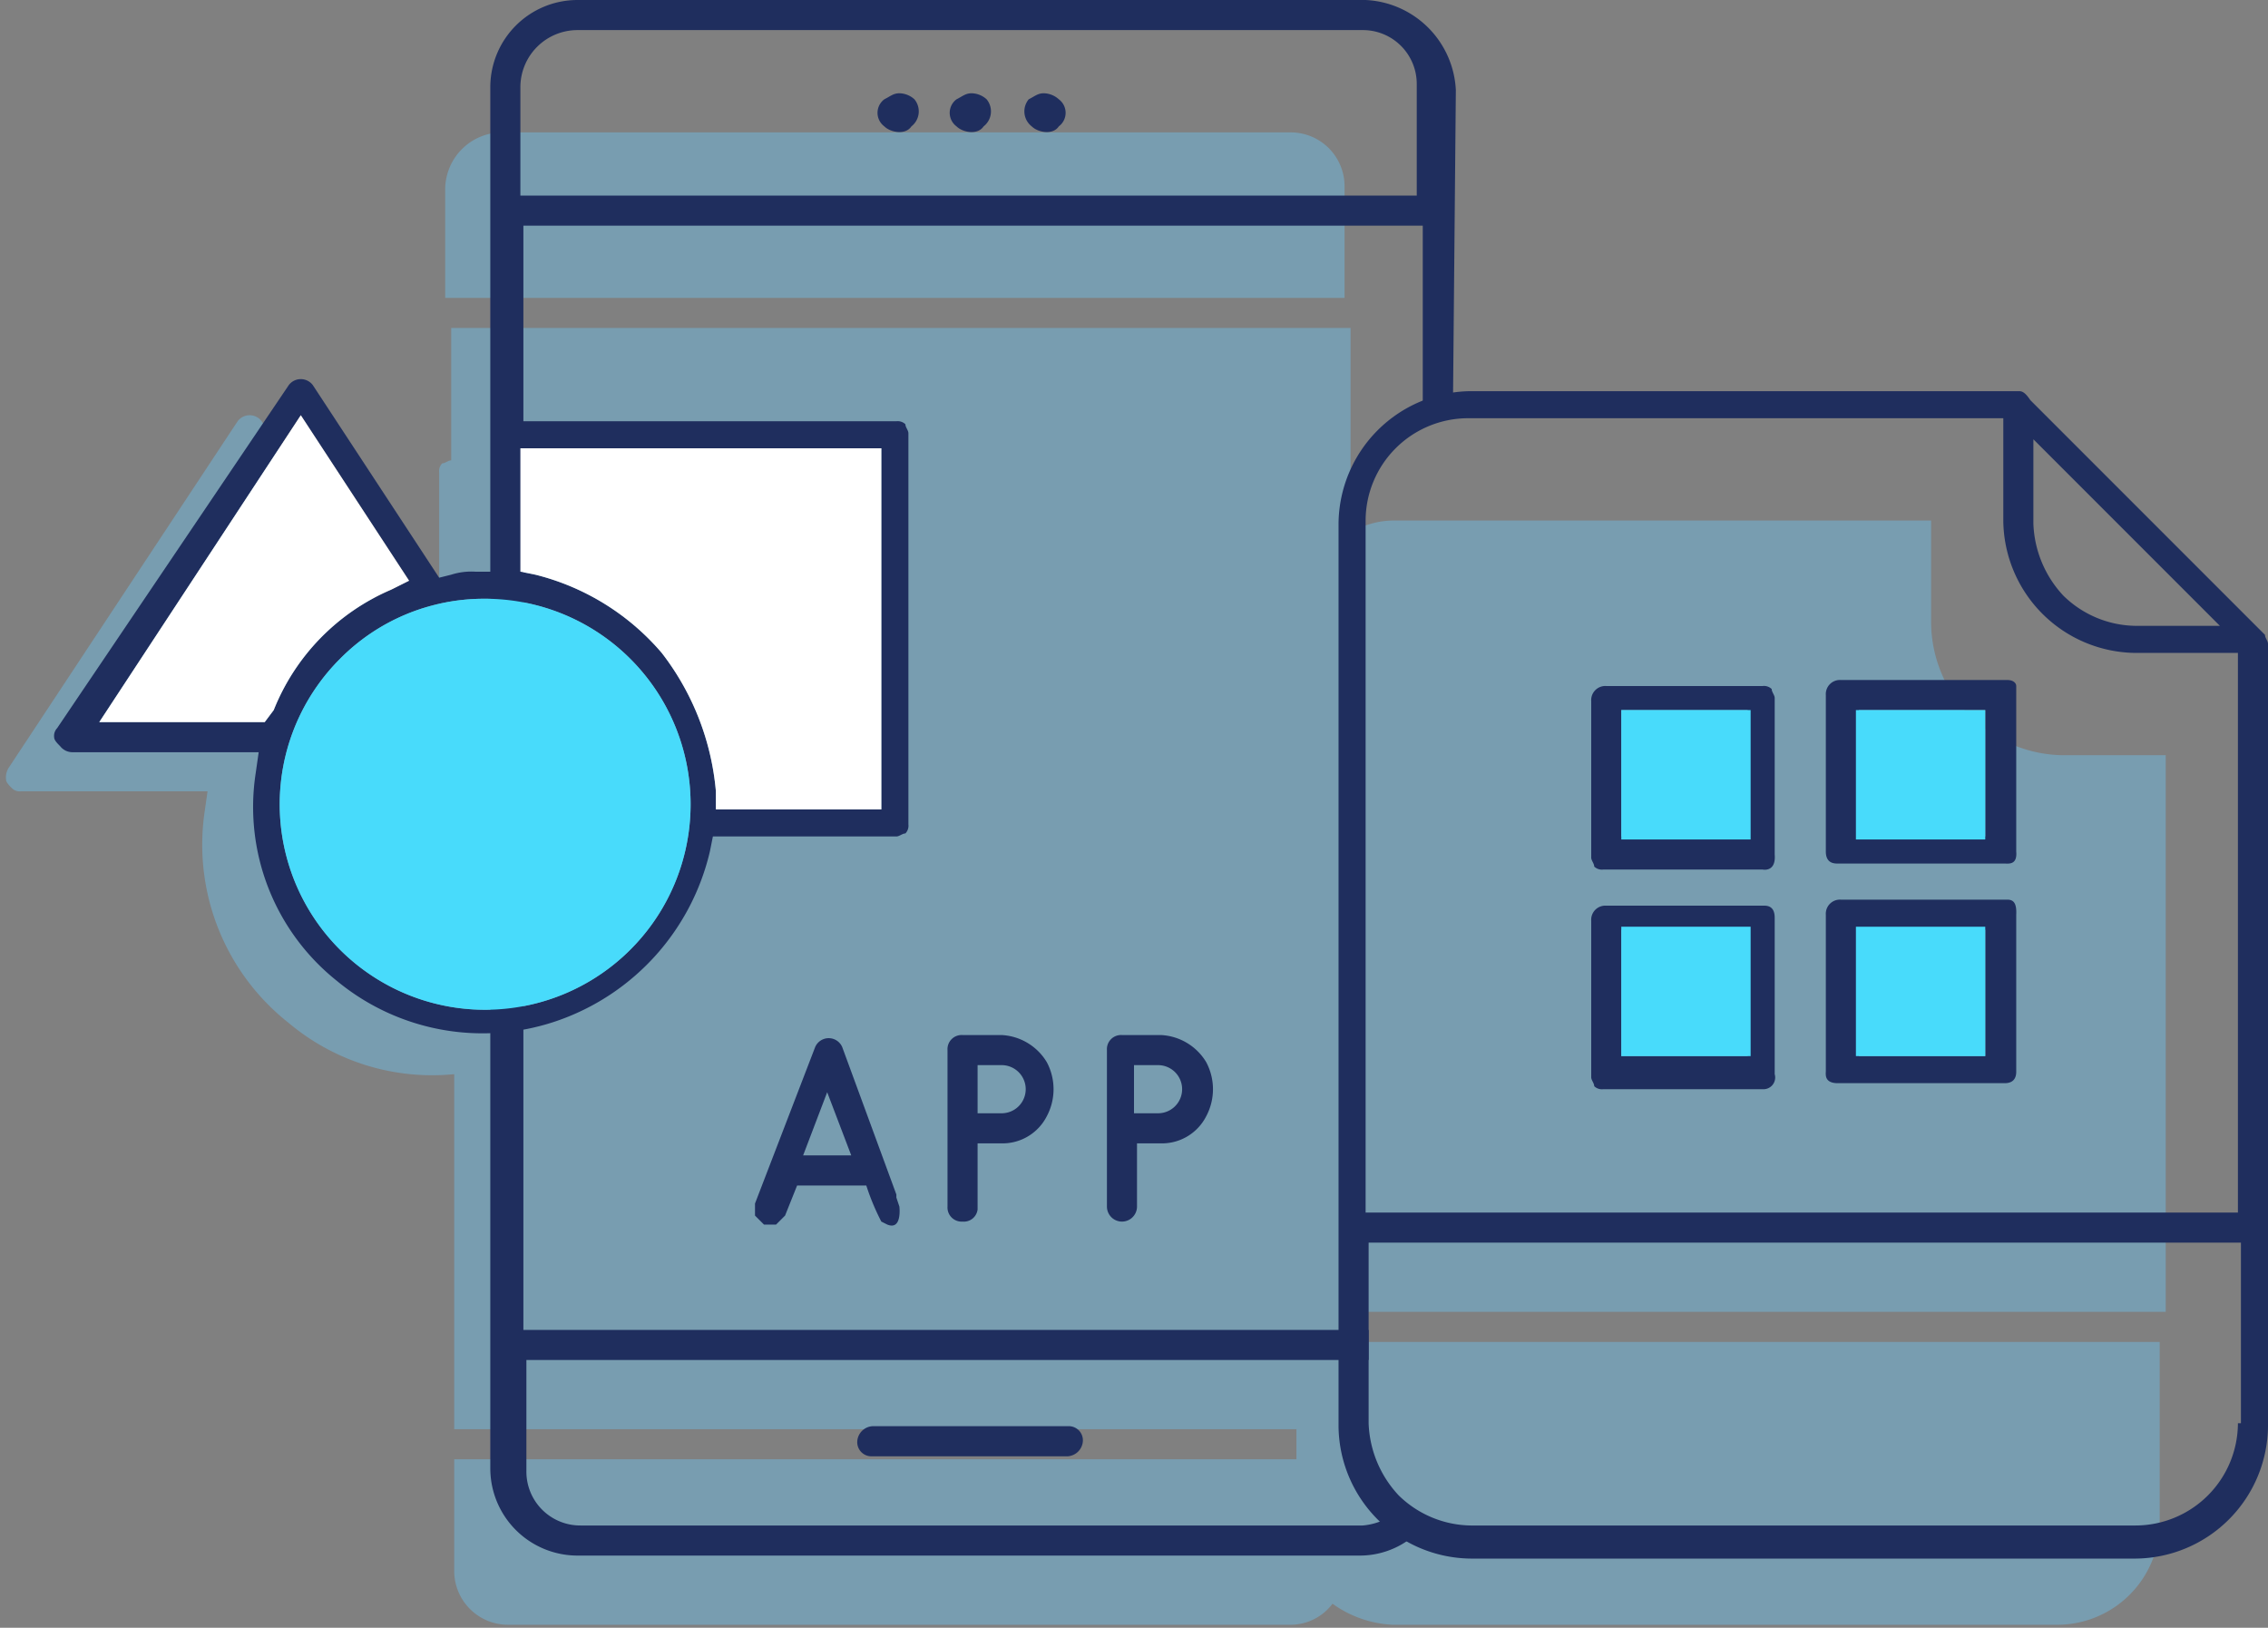 <svg id="Layer_1" data-name="Layer 1" xmlns="http://www.w3.org/2000/svg" xmlns:xlink="http://www.w3.org/1999/xlink" viewBox="0 0 75.4 54.1"><rect x="0" y="0" width="75.4" height="54.1" fill="#808080" stroke="none"/><defs><style>.cls-1{fill:none;}.cls-2{clip-path:url(#clip-path);}.cls-3{opacity:0.5;}.cls-4{fill:#70b9e0;}.cls-5,.cls-7{fill:#1f2e5e;}.cls-6,.cls-9{fill:#48dbfb;}.cls-7,.cls-8,.cls-9{fill-rule:evenodd;}.cls-8{fill:#fff;}</style><clipPath id="clip-path"><rect class="cls-1" width="75.4" height="54.1"/></clipPath></defs><g class="cls-2"><g class="cls-3"><path class="cls-4" d="M44.7,6.2a1.79,1.79,0,0,0-1.8-1.8H16.7a1.9,1.9,0,0,0-1.9,1.9V9.9H44.7Z"/><path class="cls-4" d="M72,43.6V25.1H68.6a4.44,4.44,0,0,1-4.4-4.4V17.3H46.4a2.82,2.82,0,0,0-1.5.4V10.9H15v4.4c-.1,0-.2.1-.3.1a.37.37,0,0,0-.1.3v4.5H14a2.2,2.2,0,0,0-.8.1l-.4.1L8.7,14a.5.5,0,0,0-.8,0L.3,25.5a.6.6,0,0,0-.1.4c0,.1.1.2.2.3a.37.37,0,0,0,.3.1H6.9l-.1.7a7.54,7.54,0,0,0,2.8,7,7.41,7.41,0,0,0,5.5,1.7V47.5h28v1h-28v3.7A1.79,1.79,0,0,0,16.9,54h26a1.75,1.75,0,0,0,1.4-.7,3.72,3.72,0,0,0,2,.7H68.4a3.41,3.41,0,0,0,3.4-3.4v-6H44.9v-1Z"/></g><path class="cls-5" d="M46.7,50a2.1,2.1,0,0,1-1.4.7h-26a1.79,1.79,0,0,1-1.8-1.8V45.2h28v-1H17.4V7.5H47.3v6.3l1,.1L48.4,3a3.15,3.15,0,0,0-3-3H19.2a2.9,2.9,0,0,0-2.9,2.9V48.8a2.9,2.9,0,0,0,2.9,2.9h26a2.79,2.79,0,0,0,2.3-1.2A9.22,9.22,0,0,1,46.7,50ZM17.3,2.9A1.9,1.9,0,0,1,19.2,1H45.3a1.79,1.79,0,0,1,1.8,1.8V6.5H17.3Z"/><path class="cls-5" d="M35.5,48.4a.54.54,0,0,0,.5-.5.47.47,0,0,0-.5-.5H29a.54.54,0,0,0-.5.5.47.47,0,0,0,.5.5Z"/><path class="cls-5" d="M30.4,3.3a.76.76,0,0,0-.5-.2c-.2,0-.3.1-.5.2a.56.56,0,0,0,0,.9c.2.2.7.3.9,0A.63.63,0,0,0,30.4,3.3Z"/><path class="cls-5" d="M32.8,3.3a.76.76,0,0,0-.5-.2c-.2,0-.3.1-.5.2a.56.56,0,0,0,0,.9c.2.2.7.3.9,0A.63.63,0,0,0,32.8,3.3Z"/><path class="cls-5" d="M35.2,3.3a.76.76,0,0,0-.5-.2c-.2,0-.3.1-.5.2a.63.63,0,0,0,.1.9c.2.2.7.3.9,0A.56.56,0,0,0,35.2,3.3Z"/><path class="cls-5" d="M67.1,13H48.9a4.44,4.44,0,0,0-4.4,4.4v30a4.44,4.44,0,0,0,4.4,4.4H71a4.44,4.44,0,0,0,4.4-4.4v-26c0-.1-.1-.2-.1-.3l-7.8-7.8C67.3,13,67.2,13,67.1,13Zm7.3,34.3A3.41,3.41,0,0,1,71,50.7H48.9a3.49,3.49,0,0,1-2.4-1,3.69,3.69,0,0,1-1-2.4v-6h29v6Zm0-7h-29v-23a3.41,3.41,0,0,1,3.4-3.4H66.6v3.4A4.44,4.44,0,0,0,71,21.7h3.4ZM67.6,14.6l6.2,6.2H71a3.49,3.49,0,0,1-2.4-1,3.69,3.69,0,0,1-1-2.4Z"/><path class="cls-5" d="M59,35.7V30.5c0-.43-.3-.4-.4-.4H53.4a.47.47,0,0,0-.5.5v5.2c0,.1.1.2.1.3a.37.37,0,0,0,.3.1h5.3A.39.39,0,0,0,59,35.7Zm-5.1-4.8h4.2v4.2H53.9Z"/><path class="cls-5" d="M66.73,29.9H61.2a.47.47,0,0,0-.5.5v5.2c0,.1-.06.4.4.4h5.53c.1,0,.41,0,.4-.4V30.4C67.05,30,66.93,29.9,66.73,29.9ZM66,35.1H61.8V30.9H66Z"/><path class="cls-5" d="M40.1,37.1a1.91,1.91,0,0,0,0-1.8,1.86,1.86,0,0,0-1.5-.9H37.3a.47.47,0,0,0-.5.5v5.2a.5.5,0,1,0,1,0V38h.8A1.65,1.65,0,0,0,40.1,37.1Zm-2.4-1.7h.8a.8.8,0,1,1,0,1.6h-.8Z"/><path class="cls-5" d="M32.5,40.2V38h.8a1.65,1.65,0,0,0,1.5-.9,1.91,1.91,0,0,0,0-1.8,1.86,1.86,0,0,0-1.5-.9H32a.47.47,0,0,0-.5.5v5.2a.47.47,0,0,0,.5.5A.46.46,0,0,0,32.5,40.2Zm0-4.8h.8a.8.8,0,1,1,0,1.6h-.8Z"/><path class="cls-5" d="M29.9,40.1l-.1-.3v-.1L28,34.8a.49.49,0,0,0-.9,0l-2,5.2v.4l.3.3h.4l.3-.3.4-1h2.3a7.81,7.81,0,0,0,.5,1.2l.2.1C30,40.9,29.9,40.1,29.9,40.1Zm-3.2-1.7.8-2.1.8,2.1Z"/><path class="cls-6" d="M66,30.8H61.7v4.3H66Z"/><path class="cls-6" d="M58.2,30.8H53.9v4.3h4.3Z"/><path class="cls-5" d="M59,28.4V23.2c0-.1-.1-.2-.1-.3a.37.37,0,0,0-.3-.1H53.4a.47.47,0,0,0-.5.5v5.2c0,.1.1.2.1.3a.37.37,0,0,0,.3.1h5.3S59.05,29,59,28.4Zm-5.1-4.8h4.2v4.2H53.9Z"/><path class="cls-5" d="M66.73,22.6H61.2a.47.47,0,0,0-.5.5v5.2c0,.41.3.4.4.4h5.53c.14,0,.44.06.4-.4V23.1c0-.1,0-.2,0-.3S66.93,22.6,66.73,22.6ZM66,27.8H61.8V23.6H66Z"/><path class="cls-6" d="M66,23.6H61.7v4.3H66Z"/><path class="cls-6" d="M58.2,23.6H53.9v4.3h4.3Z"/><path class="cls-7" d="M11.2,32.6a7.6,7.6,0,0,0,7.4,1.3,7.85,7.85,0,0,0,5-5.6l.1-.5h6.1c.1,0,.2-.1.3-.1a.37.37,0,0,0,.1-.3v-13c0-.1-.1-.2-.1-.3a.37.37,0,0,0-.3-.1h-13a1,1,0,0,0-.3.1.37.37,0,0,0-.1.3V19h-.6a2.2,2.2,0,0,0-.8.1l-.4.1-4.2-6.4a.5.5,0,0,0-.8,0L1.9,24.2a.37.37,0,0,0-.1.3c0,.1.1.2.2.3a.52.52,0,0,0,.4.2H8.6l-.1.7A7.39,7.39,0,0,0,11.2,32.6Zm6.1-17.7h12v12H23.8v-.6A8.76,8.76,0,0,0,22,21.7a8.1,8.1,0,0,0-4.2-2.6l-.5-.1Zm-1.2,5a6.83,6.83,0,1,1-4.8,2A6.73,6.73,0,0,1,16.1,19.9ZM3.3,24,10,13.8l3.6,5.5-.6.3a7.28,7.28,0,0,0-3.9,4l-.3.4Z"/><path class="cls-8" d="M17.3,14.9h12v12H23.8v-.6A8.76,8.76,0,0,0,22,21.7a8.1,8.1,0,0,0-4.2-2.6l-.5-.1Z"/><path class="cls-9" d="M16.1,19.9a6.83,6.83,0,1,1-4.8,2A6.73,6.73,0,0,1,16.1,19.9Z"/><path class="cls-8" d="M3.3,24,10,13.8l3.6,5.5-.6.3a7.28,7.28,0,0,0-3.9,4l-.3.4Z"/></g></svg>